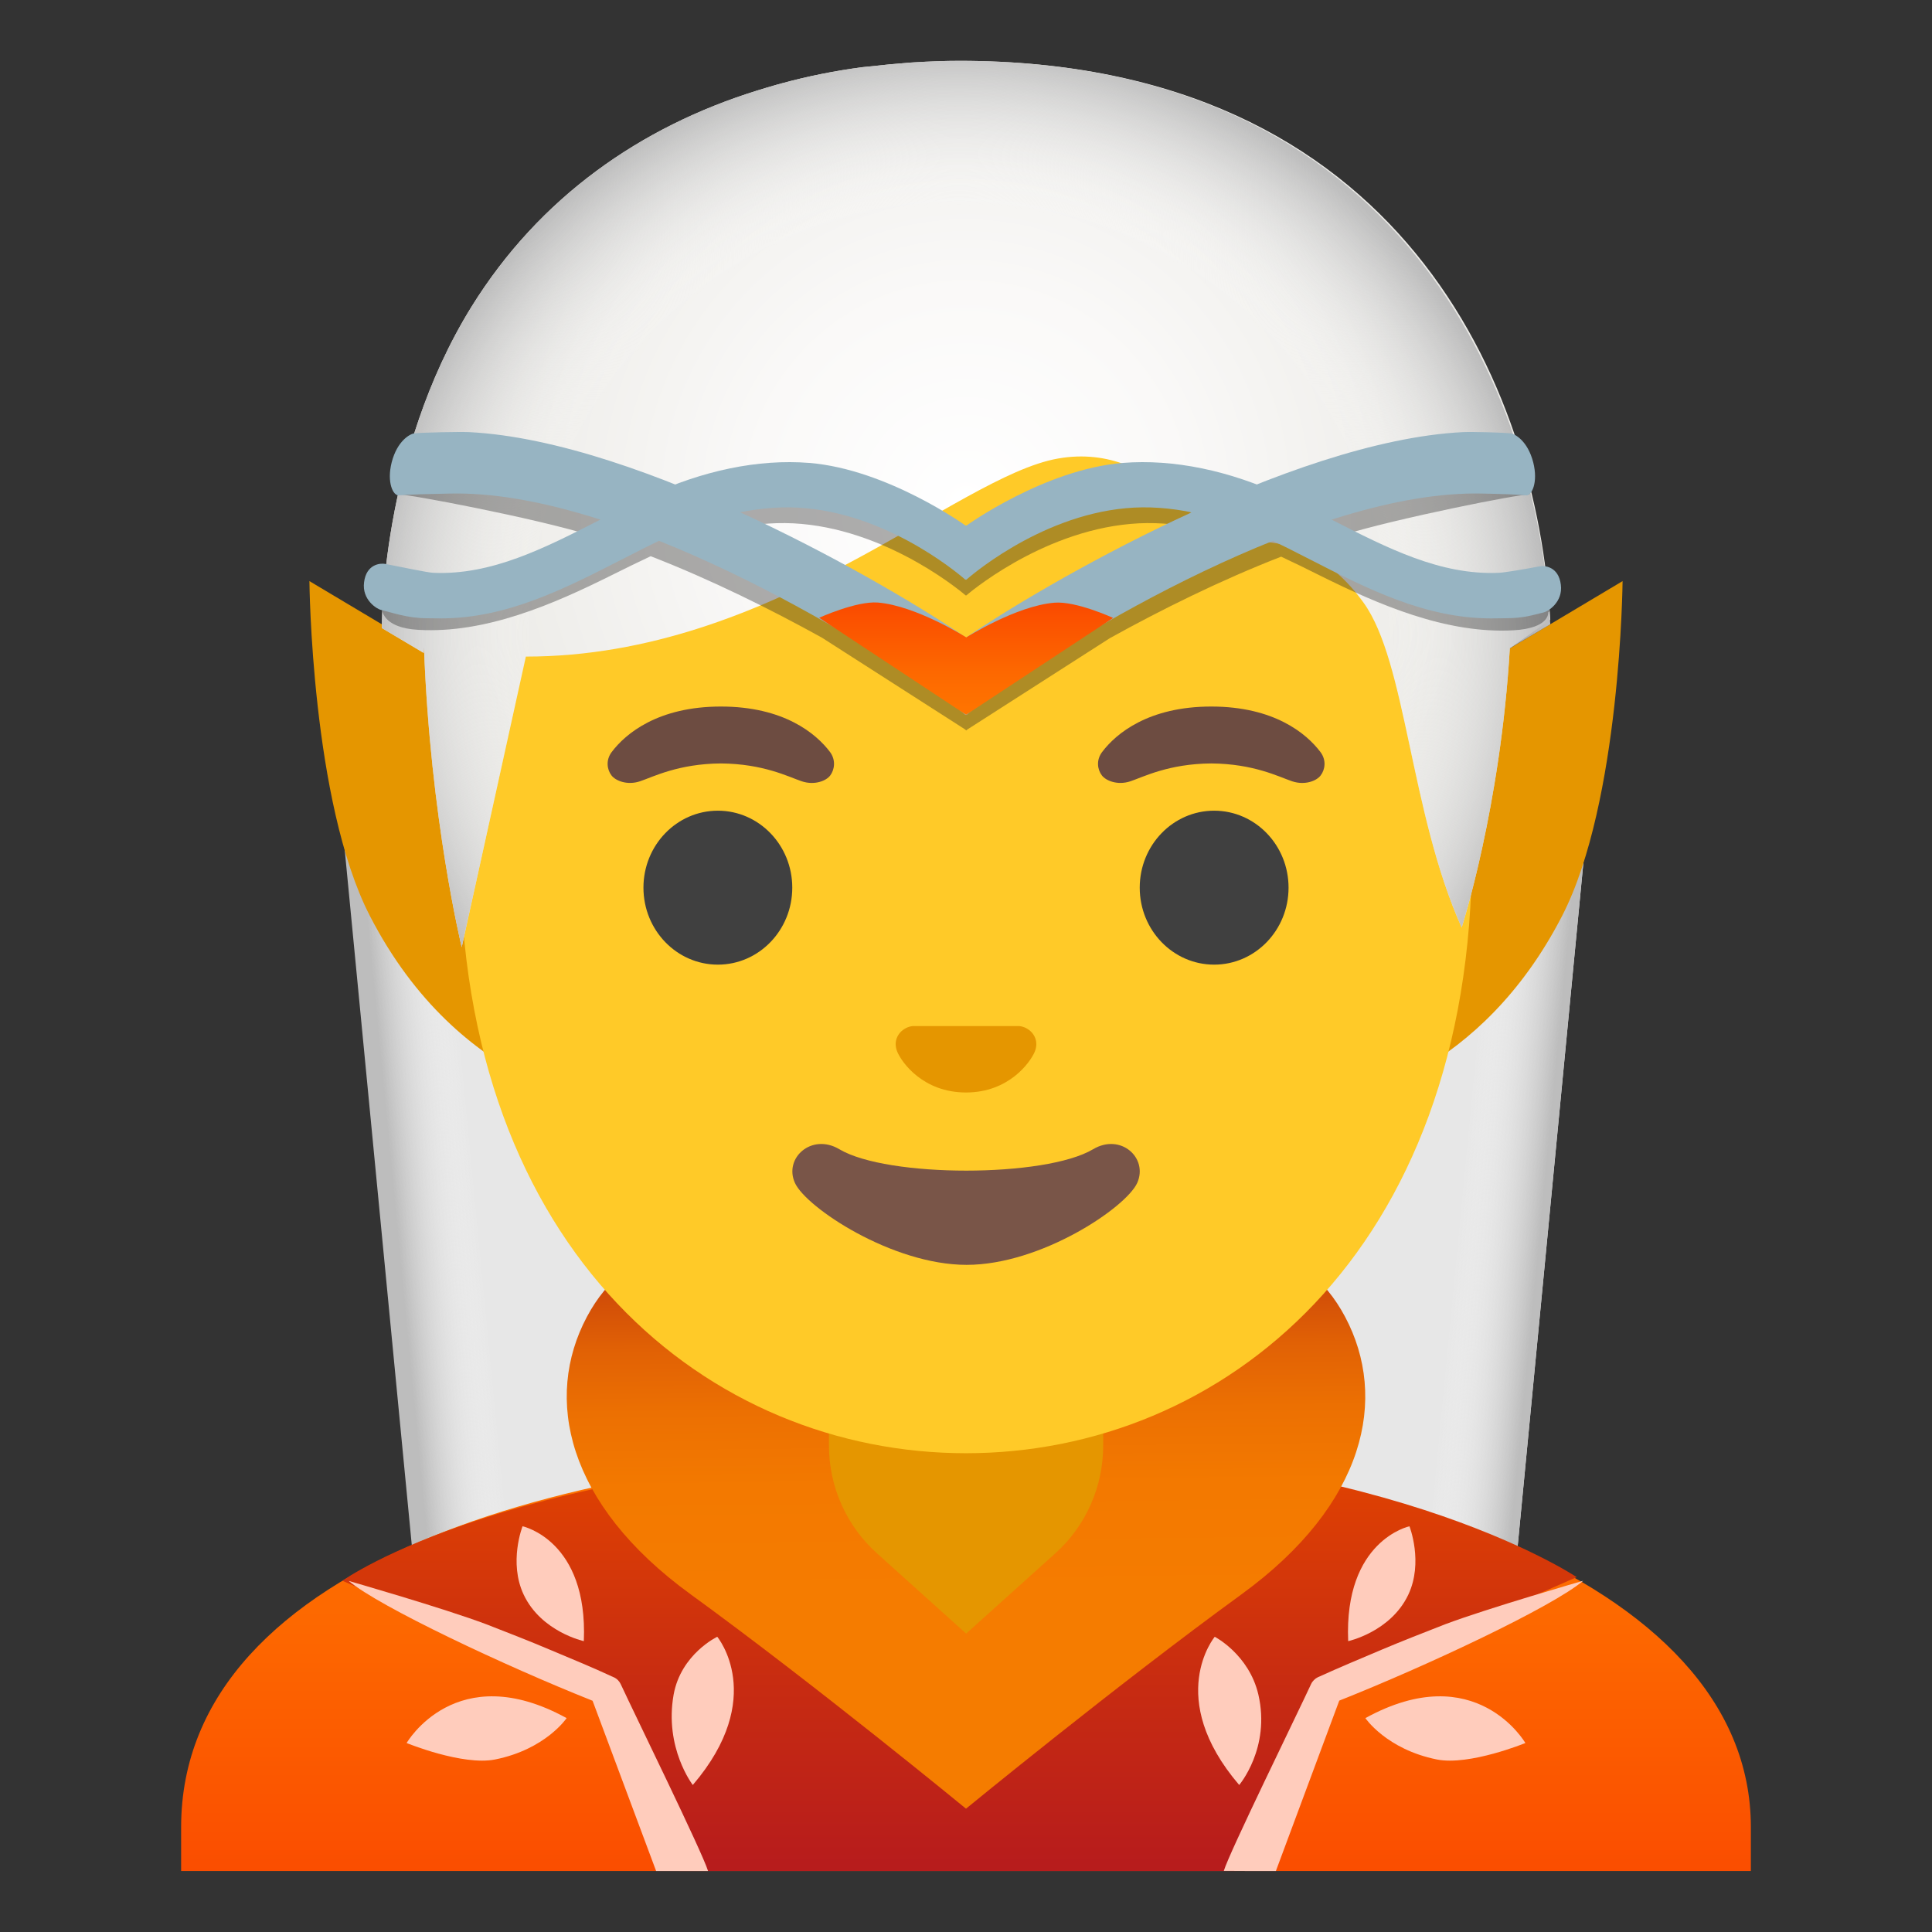 <svg enable-background="new 0 0 128 128" viewBox="0 0 128 128" xmlns="http://www.w3.org/2000/svg"><rect x="0" y="0" width="128" height="128" fill="#333333" stroke="none"/><g fill="#E7E7E7"><polygon points="65.33 117 28.77 116.17 22.52 51.17 65.33 52"/><polygon points="62.67 117 99.23 116.17 105.48 51.17 62.67 52"/></g><linearGradient id="h" x1="62.717" x2="101.81" y1="49.882" y2="46.112" gradientTransform="matrix(1 0 0 -1 0 130)" gradientUnits="userSpaceOnUse"><stop stop-color="#fff" stop-opacity="0" offset=".861"/><stop stop-color="#BDBDBD" offset="1"/></linearGradient><polygon points="62.67 115.1 99.41 114.27 105.66 49.27 62.67 50.1" fill="url(#h)"/><linearGradient id="g" x1="-82.689" x2="-43.971" y1="49.89" y2="46.156" gradientTransform="matrix(-1 0 0 -1 -17.413 130)" gradientUnits="userSpaceOnUse"><stop stop-color="#fff" stop-opacity="0" offset=".861"/><stop stop-color="#BDBDBD" offset="1"/></linearGradient><polygon points="65.33 115.1 28.43 114.27 22.16 49.27 65.33 50.1" fill="url(#g)"/><linearGradient id="f" x1="64" x2="64" y1="34.086" y2="4.003" gradientTransform="matrix(1 0 0 -1 0 130)" gradientUnits="userSpaceOnUse"><stop stop-color="#FF7500" offset="0"/><stop stop-color="#FD6800" offset=".381"/><stop stop-color="#FA4A00" offset="1"/></linearGradient><path d="m64.13 96h-0.13c-25.49 0.03-52 7.28-52 25.06v2.9h104v-2.9c0-16.76-26.26-25.06-51.87-25.06z" fill="url(#f)"/><linearGradient id="e" x1="63.572" x2="63.572" y1="33.268" y2="6.273" gradientTransform="matrix(1 0 0 -1 0 130)" gradientUnits="userSpaceOnUse"><stop stop-color="#E14301" offset="0"/><stop stop-color="#C82C11" offset=".539"/><stop stop-color="#B71C1C" offset=".992"/></linearGradient><path d="m44.98 123.96h36.88l7.82-13 14.78-6.47s-13.43-9.04-40.46-8.49c-30.16 0.6-41.31 8.73-41.31 8.73l16.64 7.28 5.65 11.95z" fill="url(#e)"/><linearGradient id="d" x1="64.157" x2="63.892" y1="22.517" y2="47.501" gradientTransform="matrix(1 0 0 -1 0 130)" gradientUnits="userSpaceOnUse"><stop stop-color="#F57C00" offset=".069"/><stop stop-color="#F37900" offset=".367"/><stop stop-color="#EC7002" offset=".564"/><stop stop-color="#E16105" offset=".732"/><stop stop-color="#D04C08" offset=".882"/><stop stop-color="#BF360C" offset="1"/></linearGradient><path d="m89.12 87.25c-5.48-10.35-21-1.62-21-1.62l-4.12-1.92-4.12 1.92s-15.52-8.72-21 1.62c-2.85 5.37-1.38 12.38 6.88 18.38s18.24 14.2 18.24 14.2 10-8.2 18.25-14.2 9.72-13.01 6.87-18.38z" fill="url(#d)"/><g fill="#FFCCBC"><path d="m43.47 123.96h3.44c-0.36-1.21-4.86-10.38-5.78-12.37-0.09-0.2-0.25-0.37-0.47-0.47l-0.03-0.01c-1.37-0.64-2.77-1.21-4.17-1.8-1.39-0.59-2.81-1.14-4.22-1.69-2.83-1.07-9.14-2.88-9.14-2.88 2.03 1.71 10.38 5.64 16.16 7.94l4.21 11.28z"/><path d="m37.54 113.83c-7.33-4.03-10.6 1.65-10.6 1.65s3.71 1.52 5.86 1.09c3.35-0.67 4.74-2.74 4.74-2.74z"/><path d="m45.9 118.26c4.96-5.8 1.62-9.82 1.62-9.82s-2.4 1.14-2.89 3.83c-0.63 3.54 1.27 5.99 1.27 5.99z"/><path d="m38.68 108.73c0.28-6.69-4.06-7.61-4.06-7.61s-0.94 2.39 0.08 4.54c1.17 2.46 3.98 3.07 3.98 3.07z"/></g><g fill="#FFCCBC"><path d="m84.53 123.96 4.2-11.29c5.78-2.29 14.14-6.22 16.16-7.94 0 0-6.3 1.81-9.14 2.88-1.41 0.55-2.82 1.1-4.22 1.69-1.39 0.59-2.79 1.17-4.17 1.8l-0.03 0.01c-0.21 0.1-0.38 0.27-0.47 0.47-0.92 1.99-5.42 11.16-5.78 12.37 0.01 0.01 3.45 0.01 3.45 0.01z"/><path d="m90.46 113.83c7.32-4.03 10.6 1.65 10.6 1.65s-3.71 1.52-5.86 1.09c-3.34-0.67-4.74-2.74-4.74-2.74z"/><path d="m82.1 118.26c-4.96-5.8-1.62-9.82-1.62-9.82s2.27 1.17 2.89 3.83c0.82 3.54-1.27 5.99-1.27 5.99z"/><path d="m89.32 108.73c-0.28-6.69 4.06-7.61 4.06-7.61s0.94 2.39-0.08 4.54c-1.17 2.46-3.98 3.07-3.98 3.07z"/></g><path d="m87.5 50.43h-47l-20-11.93s0.12 14.62 4 22.17c6 11.67 16 12.59 16 12.59h47.25l0.01-0.03c1.61-0.24 10.31-2 15.74-12.56 3.88-7.55 4-22.17 4-22.17l-20 11.93z" fill="#E59600"/><path d="m64 90.08h-9.08v5.69c0 2.73 1.16 5.33 3.19 7.15l5.9 5.31 5.9-5.31c2.03-1.82 3.18-4.42 3.18-7.15v-5.69h-9.09z" fill="#E59600"/><path d="m64 11.07c-17.4 0-33.52 18.61-33.52 45.4 0 26.64 16.61 39.81 33.52 39.81s33.52-13.18 33.52-39.82c0-26.78-16.12-45.39-33.52-45.39z" fill="#FFCA28"/><g fill="#404040"><ellipse cx="47.56" cy="58.81" rx="4.93" ry="5.1"/><ellipse cx="80.44" cy="58.81" rx="4.93" ry="5.1"/></g><g fill="#6D4C41"><path d="m54.99 49.82c-0.93-1.23-3.07-3.01-7.23-3.01s-6.31 1.79-7.23 3.01c-0.41 0.54-0.31 1.17-0.02 1.55 0.26 0.35 1.04 0.68 1.9 0.39s2.54-1.16 5.35-1.18c2.81 0.02 4.49 0.89 5.35 1.18s1.64-0.03 1.9-0.39c0.28-0.38 0.38-1.01-0.02-1.55z"/><path d="m87.48 49.82c-0.93-1.23-3.07-3.01-7.23-3.01s-6.31 1.79-7.23 3.01c-0.41 0.54-0.31 1.17-0.02 1.55 0.26 0.35 1.04 0.68 1.9 0.39s2.54-1.16 5.35-1.18c2.81 0.02 4.49 0.89 5.35 1.18s1.64-0.03 1.9-0.39c0.29-0.38 0.39-1.01-0.02-1.55z"/></g><path d="m67.86 68.06c-0.11-0.04-0.21-0.07-0.32-0.08h-7.08c-0.11 0.01-0.22 0.04-0.32 0.08-0.64 0.26-0.99 0.92-0.69 1.63s1.71 2.69 4.55 2.69 4.25-1.99 4.55-2.69c0.3-0.71-0.05-1.37-0.69-1.63z" fill="#E59600"/><path d="m72.42 76.14c-3.18 1.89-13.63 1.89-16.81 0-1.83-1.09-3.7 0.58-2.94 2.24 0.75 1.63 6.44 5.42 11.37 5.42s10.55-3.79 11.3-5.42c0.75-1.66-1.09-3.33-2.92-2.24z" fill="#795548"/><radialGradient id="c" cx="64" cy="96.61" r="34.354" gradientTransform="matrix(1 0 0 -1 0 130)" gradientUnits="userSpaceOnUse"><stop stop-color="#fff" offset="0"/><stop stop-color="#FAF9F8" offset=".413"/><stop stop-color="#EBEAE6" offset=".995"/><stop stop-color="#EBEAE6" offset=".995"/></radialGradient><path d="m102.71 41.06c-0.86-15.37-9.88-37.03-39.14-37.03-1.01 0-2.01 0.04-3 0.1-0.22 0.01-0.43 0.03-0.65 0.05-0.69 0.05-1.38 0.12-2.07 0.2-0.24 0.03-0.48 0.04-0.71 0.07-1.83 0.24-3.62 0.6-5.38 1.08-0.1 0.03-0.19 0.05-0.29 0.08-0.44 0.12-0.88 0.26-1.31 0.39-7.72 2.4-14.42 7.07-18.92 14.32-6.06 9.77-5.94 21.29-5.94 21.29l2.77 1.65s0.01-0.13 0.02-0.35c0.42 11.34 2.5 19.84 2.5 19.84l4.25-19.25c16.42 0 28.48-11.93 35.25-13.12 6.83-1.21 10.5 5.97 10.5 5.97s5.46-2.38 9.75 3.58c2.84 3.94 3.08 13.91 6.5 21.52 0 0 2.57-7.95 3.19-18.5l2.68-1.89z" fill="url(#c)"/><radialGradient id="a" cx="63.553" cy="87.966" r="38.967" gradientTransform="matrix(1 0 0 -1 0 130)" gradientUnits="userSpaceOnUse"><stop stop-color="#fff" stop-opacity="0" offset=".724"/><stop stop-color="#BDBDBD" offset="1"/></radialGradient><path d="m102.71 41.36c-0.86-15.37-9.88-37.33-39.14-37.33-1.01 0-2.01 0.04-3 0.1-0.22 0.01-0.43 0.03-0.65 0.05-0.69 0.05-1.38 0.12-2.07 0.2-0.24 0.03-0.48 0.04-0.71 0.07-1.83 0.24-3.62 0.6-5.38 1.08-0.1 0.03-0.19 0.05-0.29 0.08-0.44 0.12-0.88 0.26-1.31 0.39-7.72 2.4-14.42 7.07-18.92 14.32-6.06 9.77-5.94 21.29-5.94 21.29l2.77 1.65s0.01-0.13 0.02-0.35c0.42 11.34 2.5 19.84 2.5 19.84l4.25-19.25c16.42 0 28.48-11.93 35.25-13.12 6.83-1.21 10.5 5.97 10.5 5.97s5.46-2.38 9.75 3.58c2.84 3.94 3.08 13.91 6.5 21.52 0 0 2.57-7.95 3.19-18.5l2.68-1.59z" fill="url(#a)"/><g fill="#212121"><polygon points="64 48.4 64 48.4"/><path d="m102.63 38.71c-1.13 0.21-1.94 0.26-2.35 0.28-3.97 0.17-7.59-1.63-11.39-3.52 3.59-1.12 11.86-2.76 12.37-2.7 0.4 0.05 0.12-2.99-0.15-3.02-0.6-0.06-2.64-0.11-3.28-0.08-4.27 0.21-9.22 1.61-14.04 3.47-3.1-1.15-6.22-1.66-9.13-1.43-5.32 0.41-10.65 4.15-10.65 4.15v-0.01s-0.01 0-0.01 0.01c0 0-0.01 0-0.01-0.01v0.01h-0.01s-5.33-3.73-10.65-4.15c-2.91-0.23-6.03 0.29-9.13 1.43-4.82-1.86-9.77-3.26-14.04-3.48-0.64-0.03-3.01 0.02-3.61 0.08-0.28 0.03-0.56 3.07-0.15 3.02 0.51-0.06 9.11 1.58 12.7 2.7-3.8 1.89-7.42 3.69-11.39 3.52-0.41-0.02-1.32-0.28-2.45-0.49-0.32-0.06-0.23 1.79 0.05 1.85 0 0-0.03 1.26 2.42 1.39 4.46 0.25 8.94-1.7 12.79-3.62 0.86-0.43 1.72-0.85 2.59-1.26 4.01 1.56 7.94 3.51 11.35 5.4l9.44 6.05 0.09 0.07 0.01-0.01v0.05-0.01l0.09-0.07 9.44-6.05c3.41-1.89 7.34-3.84 11.35-5.4 0.87 0.41 1.74 0.83 2.59 1.26 3.85 1.91 8.33 3.86 12.79 3.62 2.45-0.14 2.31-1.19 2.31-1.19 0.29-0.07 0.37-1.92 0.06-1.86zm-38.46 4.46c-0.09 0.05-0.14 0.08-0.17 0.1 0 0-0.01 0-0.01 0.01 0 0-0.01 0-0.01-0.01-0.03-0.01-0.08-0.05-0.17-0.1-2.68-1.77-8.54-5.21-15.19-8.18 1.54-0.3 3.04-0.41 4.48-0.28 6.06 0.54 10.88 4.74 10.88 4.74l0.02-0.01 0.02 0.01s4.82-4.2 10.88-4.74c1.43-0.13 2.94-0.02 4.48 0.28-6.67 2.97-12.53 6.4-15.21 8.18z" enable-background="new" opacity=".36"/></g><path d="m64 42.22c-0.01 0.01-0.01 0.01-0.02 0.01-4.81-3.31-21.4-13.02-32.89-13.6-0.62-0.03-3.06 0.02-3.64 0.08-0.27 0.03-1.13 0.48-1.5 1.92-0.34 1.34 0.1 2.24 0.49 2.19 0.5-0.06 2.26-0.1 3.36-0.12 11.11-0.26 27.13 9.44 33 13.7l1.17 0.97 0.03-0.02v-5.13z" fill="#97B4C2"/><path d="m64 42.22c0.01 0.01 0.01 0.01 0.02 0.01 4.81-3.31 21.39-13.02 32.89-13.6 0.62-0.03 2.58 0.02 3.17 0.08 0.27 0.03 1.13 0.48 1.5 1.92 0.34 1.34-0.1 2.24-0.49 2.19-0.5-0.06-1.79-0.1-2.89-0.12-11.11-0.26-27.13 9.44-33 13.7l-1.17 0.97-0.03-0.02v-5.13z" fill="#97B4C2"/><linearGradient id="b" x1="75.349" x2="75.349" y1="82.637" y2="90.078" gradientTransform="matrix(-1 0 0 -1 139.35 130)" gradientUnits="userSpaceOnUse"><stop stop-color="#FF7500" offset="0"/><stop stop-color="#FD6800" offset=".381"/><stop stop-color="#FA4A00" offset="1"/></linearGradient><path d="m64 42.24c0.02-0.01 3.32-2.1 5.86-2.31 1.43-0.12 3.89 1.01 3.89 1.01l-9.75 6.42h0.01l-9.74-6.43s2.46-1.12 3.89-1.01c2.53 0.21 5.83 2.29 5.86 2.31h-0.02z" fill="url(#b)"/><path d="m63.97 34.82s-5.18-3.73-10.35-4.15c-3.39-0.27-7.08 0.51-10.67 2.18-1.06 0.5-2.12 1.03-3.16 1.57-3.7 1.89-7.22 3.7-11.09 3.53-0.4-0.02-2.08-0.38-3.18-0.59-0.31-0.06-1.25 0-1.4 1.22-0.15 1.16 0.85 1.77 1.12 1.83 0.74 0.17 1.75 0.55 3.05 0.55 0.29 0 0.59 0.01 0.92 0.01 4.35 0 8.19-1.96 11.94-3.88 1.01-0.52 2.03-1.04 3.06-1.52 3.12-1.46 6.3-2.17 9.18-1.9 5.89 0.54 10.57 4.74 10.57 4.74l0.04-0.02v-3.59c-0.01 0.01-0.02 0.01-0.03 0.02z" fill="#97B4C2"/><path d="m64.03 34.82s5.18-3.73 10.35-4.15c3.39-0.27 7.08 0.51 10.67 2.18 1.07 0.5 2.11 1.03 3.16 1.57 3.7 1.89 7.22 3.7 11.09 3.53 0.4-0.02 1.61-0.22 2.71-0.43 0.31-0.06 1.25 0 1.4 1.22 0.15 1.16-0.86 1.77-1.12 1.83-0.74 0.17-1.28 0.39-2.58 0.39-0.29 0-0.59 0.01-0.93 0.01-4.35 0-8.19-1.96-11.94-3.88-1.01-0.52-2.03-1.04-3.07-1.52-3.12-1.46-6.3-2.17-9.18-1.9-5.89 0.54-10.57 4.74-10.57 4.74l-0.02-0.02v-3.59c0.01 0.01 0.02 0.01 0.03 0.02z" fill="#97B4C2"/></svg>
